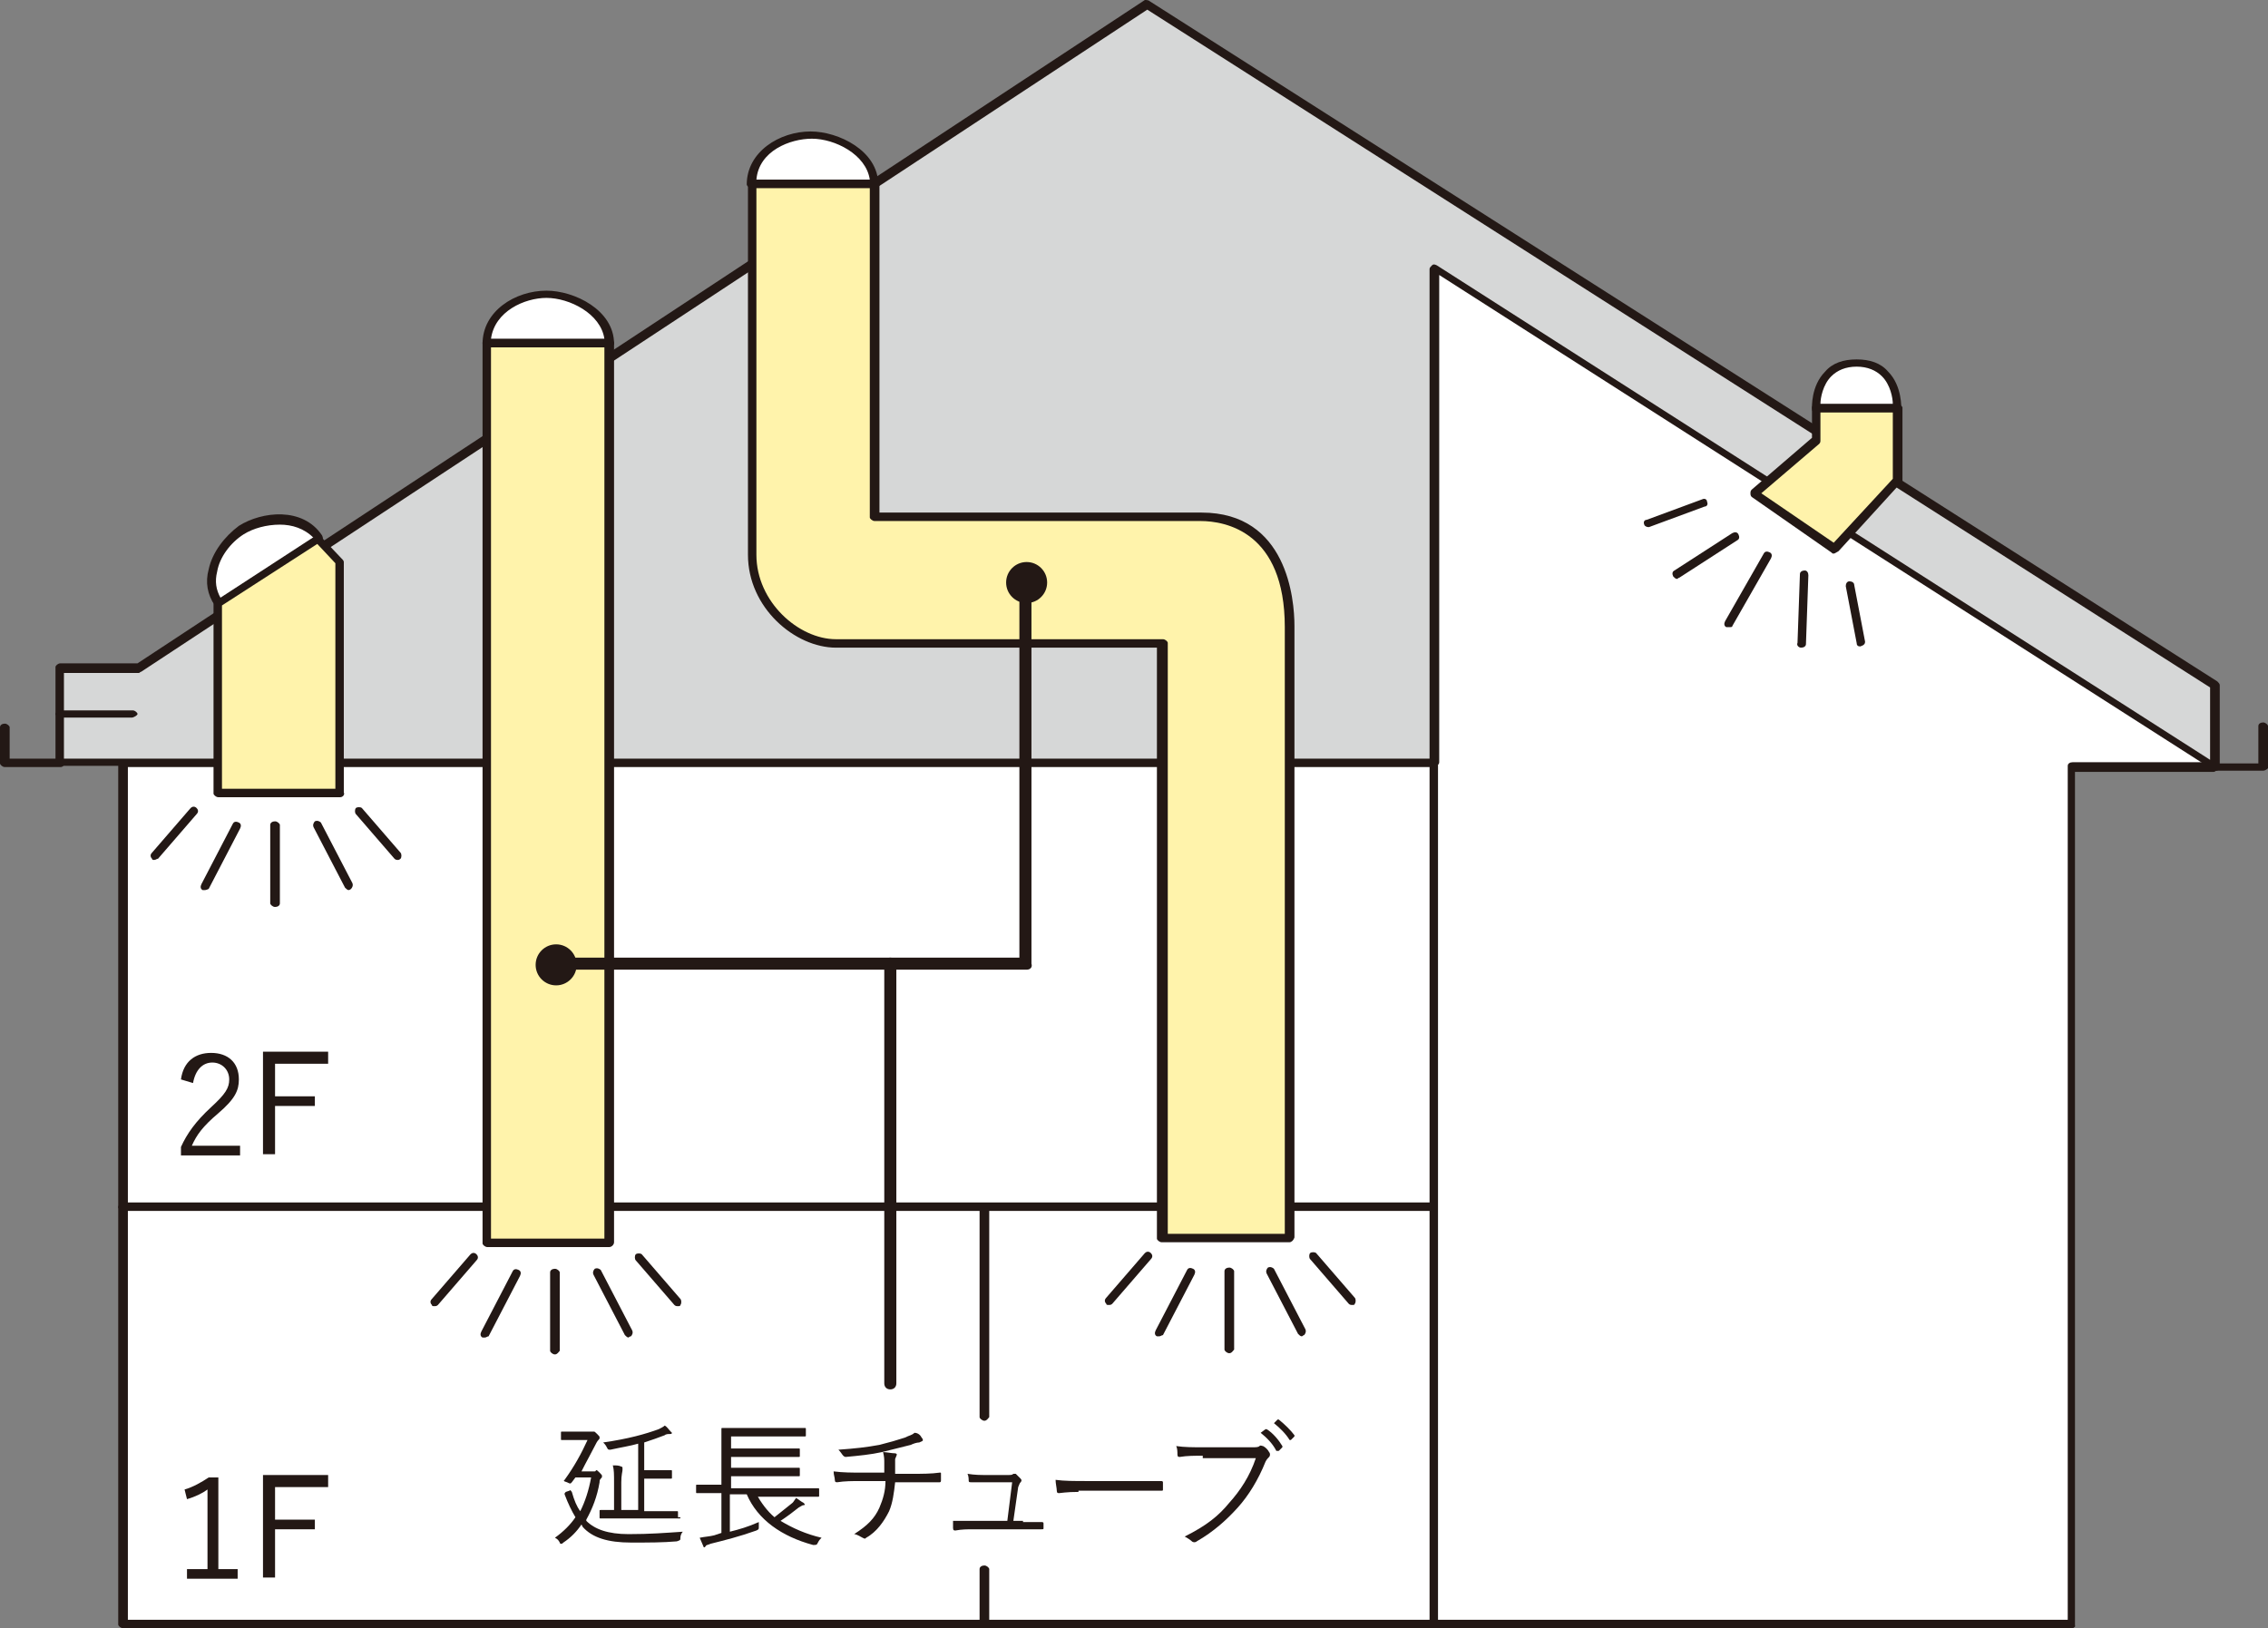 <?xml version="1.0" encoding="utf-8"?>
<!-- Generator: Adobe Illustrator 26.3.1, SVG Export Plug-In . SVG Version: 6.00 Build 0)  -->
<svg version="1.1" id="レイヤー_1" xmlns="http://www.w3.org/2000/svg" xmlns:xlink="http://www.w3.org/1999/xlink" x="0px"
	 y="0px" viewBox="0 0 188 135" style="enable-background:new 0 0 188 135;" xml:space="preserve">
<rect x="0" y="0" width="188" height="135" fill="#808080" stroke="none"/>
<style type="text/css">
	.st0{fill:#FFFFFF;}
	.st1{fill:#231815;}
	.st2{fill:#D6D7D7;}
	.st3{fill:#FFF3AB;}
</style>
<g>
	<g>
		<rect x="10.2" y="63.3" class="st0" width="108.7" height="36.8"/>
		<path class="st1" d="M118.9,100.4H10.2c-0.2,0-0.4-0.2-0.4-0.3V63.3c0-0.2,0.2-0.3,0.4-0.3h108.7c0.2,0,0.4,0.2,0.4,0.3v36.8
			C119.2,100.3,119.1,100.4,118.9,100.4z M10.6,99.7h108V63.6h-108V99.7z"/>
	</g>
	<g>
		<rect x="10.2" y="100.1" class="st0" width="108.7" height="34.6"/>
		<path class="st1" d="M118.9,135H10.2c-0.2,0-0.4-0.2-0.4-0.3v-34.6c0-0.2,0.2-0.3,0.4-0.3h108.7c0.2,0,0.4,0.2,0.4,0.3v34.6
			C119.2,134.8,119.1,135,118.9,135z M10.6,134.3h108v-33.9h-108V134.3z"/>
	</g>
	<g>
		<polygon class="st0" points="183.6,63.5 181.7,59.3 169.3,52.2 169.3,52.5 118.9,19.1 118.9,134.7 171.8,134.7 171.8,63.5 		"/>
		<path class="st1" d="M171.8,135h-52.9c-0.2,0-0.4-0.2-0.4-0.3V19.1c0-0.1,0.1-0.2,0.2-0.3c0.1-0.1,0.3-0.1,0.4,0l50,33.1
			c0,0,0,0,0,0c0.1-0.1,0.2-0.1,0.3,0l12.4,7.1c0.1,0,0.1,0.1,0.1,0.2l1.9,4.3c0,0.1,0,0.2,0,0.3c-0.1,0.1-0.2,0.2-0.3,0.2h-11.5
			v70.8C172.1,134.8,171.9,135,171.8,135z M119.2,134.3h52.2V63.5c0-0.2,0.2-0.3,0.4-0.3H183l-1.6-3.7l-11.9-6.8c0,0,0,0-0.1,0
			c-0.1,0.1-0.3,0.1-0.4,0l-49.8-33V134.3z"/>
	</g>
	<g>
		<path class="st0" d="M72.5,15.2H62.3c0-2.6,2.8-4.1,4.9-4.1C69.4,11.1,72.5,12.6,72.5,15.2z"/>
		<path class="st1" d="M72.5,15.6H62.3c-0.2,0-0.4-0.2-0.4-0.3c0-2.7,2.7-4.4,5.3-4.4c2.3,0,5.6,1.6,5.6,4.4
			C72.8,15.4,72.7,15.6,72.5,15.6z M62.7,14.9h9.4c-0.3-2.1-2.9-3.4-4.8-3.4C65.5,11.5,62.9,12.5,62.7,14.9z"/>
	</g>
	<g>
		<path class="st0" d="M50.5,28.4H40.4c0-2.6,2.8-4.1,4.9-4.1S50.5,25.9,50.5,28.4z"/>
		<path class="st1" d="M50.5,28.8H40.4c-0.2,0-0.4-0.2-0.4-0.3c0-2.7,2.7-4.4,5.3-4.4c2.3,0,5.6,1.6,5.6,4.4
			C50.9,28.6,50.7,28.8,50.5,28.8z M40.7,28.1h9.4c-0.3-2.1-2.9-3.4-4.8-3.4C43.5,24.7,41,25.8,40.7,28.1z"/>
	</g>
	<g>
		<path class="st0" d="M26.4,44.7l-8.3,5.4c-1.5-2.2,0.1-4.9,1.9-6.1S25,42.5,26.4,44.7z"/>
		<path class="st1" d="M18.1,50.4C18.1,50.4,18,50.4,18.1,50.4c-0.2,0-0.2-0.1-0.3-0.2c-0.6-0.9-0.8-1.9-0.5-3
			c0.3-1.4,1.3-2.7,2.5-3.6c1.9-1.2,5.3-1.6,6.9,0.8c0.1,0.2,0.1,0.4-0.1,0.5l-8.3,5.4C18.2,50.4,18.2,50.4,18.1,50.4z M23.2,43.5
			c-1.1,0-2.2,0.3-3,0.8c-1.1,0.7-2,1.9-2.2,3.1c-0.2,0.8-0.1,1.5,0.3,2.2l7.7-5C25.2,43.8,24.2,43.5,23.2,43.5z"/>
	</g>
	<path class="st1" d="M22.8,75.2c-0.2,0-0.4-0.2-0.4-0.3v-6.5c0-0.2,0.2-0.3,0.4-0.3c0.2,0,0.4,0.2,0.4,0.3v6.5
		C23.2,75.1,23,75.2,22.8,75.2z"/>
	<path class="st1" d="M17,73.8c-0.1,0-0.1,0-0.2,0c-0.2-0.1-0.2-0.3-0.1-0.5l2.6-5c0.1-0.2,0.3-0.2,0.5-0.1c0.2,0.1,0.2,0.3,0.1,0.5
		l-2.6,5C17.3,73.7,17.1,73.8,17,73.8z"/>
	<path class="st1" d="M12.8,71.3c-0.1,0-0.2,0-0.2-0.1c-0.1-0.1-0.2-0.3,0-0.5l3.2-3.7c0.1-0.1,0.3-0.2,0.5,0c0.1,0.1,0.2,0.3,0,0.5
		l-3.2,3.7C13,71.2,12.9,71.3,12.8,71.3z"/>
	<path class="st1" d="M28.9,73.8c-0.1,0-0.2-0.1-0.3-0.2l-2.6-5c-0.1-0.2,0-0.4,0.1-0.5c0.2-0.1,0.4,0,0.5,0.1l2.6,5
		c0.1,0.2,0,0.4-0.1,0.5C29,73.8,28.9,73.8,28.9,73.8z"/>
	<path class="st1" d="M33,71.3c-0.1,0-0.2,0-0.3-0.1l-3.2-3.7c-0.1-0.1-0.1-0.4,0-0.5c0.1-0.1,0.4-0.1,0.5,0l3.2,3.7
		c0.1,0.1,0.1,0.4,0,0.5C33.2,71.2,33.1,71.3,33,71.3z"/>
	<path class="st1" d="M46,112.3c-0.2,0-0.4-0.2-0.4-0.3v-6.5c0-0.2,0.2-0.3,0.4-0.3c0.2,0,0.4,0.2,0.4,0.3v6.5
		C46.3,112.1,46.2,112.3,46,112.3z"/>
	<path class="st1" d="M40.2,110.9c-0.1,0-0.1,0-0.2,0c-0.2-0.1-0.2-0.3-0.1-0.5l2.6-5c0.1-0.2,0.3-0.2,0.5-0.1
		c0.2,0.1,0.2,0.3,0.1,0.5l-2.6,5C40.4,110.8,40.3,110.9,40.2,110.9z"/>
	<path class="st1" d="M36,108.3c-0.1,0-0.2,0-0.2-0.1c-0.1-0.1-0.2-0.3,0-0.5l3.2-3.7c0.1-0.1,0.3-0.2,0.5,0c0.1,0.1,0.2,0.3,0,0.5
		l-3.2,3.7C36.2,108.3,36.1,108.3,36,108.3z"/>
	<path class="st1" d="M52.1,110.9c-0.1,0-0.2-0.1-0.3-0.2l-2.6-5c-0.1-0.2,0-0.4,0.1-0.5c0.2-0.1,0.4,0,0.5,0.1l2.6,5
		c0.1,0.2,0,0.4-0.1,0.5C52.2,110.8,52.1,110.9,52.1,110.9z"/>
	<path class="st1" d="M56.2,108.3c-0.1,0-0.2,0-0.3-0.1l-3.2-3.7c-0.1-0.1-0.1-0.4,0-0.5c0.1-0.1,0.4-0.1,0.5,0l3.2,3.7
		c0.1,0.1,0.1,0.4,0,0.5C56.4,108.3,56.3,108.3,56.2,108.3z"/>
	<path class="st1" d="M101.9,112.2c-0.2,0-0.4-0.2-0.4-0.3v-6.5c0-0.2,0.2-0.3,0.4-0.3s0.4,0.2,0.4,0.3v6.5
		C102.2,112,102.1,112.2,101.9,112.2z"/>
	<path class="st1" d="M96.1,110.8c-0.1,0-0.1,0-0.2,0c-0.2-0.1-0.2-0.3-0.1-0.5l2.6-5c0.1-0.2,0.3-0.2,0.5-0.1
		c0.2,0.1,0.2,0.3,0.1,0.5l-2.6,5C96.3,110.7,96.2,110.8,96.1,110.8z"/>
	<path class="st1" d="M91.9,108.2c-0.1,0-0.2,0-0.2-0.1c-0.1-0.1-0.2-0.3,0-0.5l3.2-3.7c0.1-0.1,0.3-0.2,0.5,0
		c0.1,0.1,0.2,0.3,0,0.5l-3.2,3.7C92.1,108.2,92,108.2,91.9,108.2z"/>
	<path class="st1" d="M107.9,110.8c-0.1,0-0.2-0.1-0.3-0.2l-2.6-5c-0.1-0.2,0-0.4,0.1-0.5c0.2-0.1,0.4,0,0.5,0.1l2.6,5
		c0.1,0.2,0,0.4-0.1,0.5C108,110.7,108,110.8,107.9,110.8z"/>
	<path class="st1" d="M112.1,108.2c-0.1,0-0.2,0-0.3-0.1l-3.2-3.7c-0.1-0.1-0.1-0.4,0-0.5c0.1-0.1,0.4-0.1,0.5,0l3.2,3.7
		c0.1,0.1,0.1,0.4,0,0.5C112.3,108.2,112.2,108.2,112.1,108.2z"/>
	<path class="st1" d="M73.8,115.2c-0.3,0-0.5-0.2-0.5-0.5V79.9c0-0.3,0.2-0.5,0.5-0.5s0.5,0.2,0.5,0.5v34.8
		C74.3,115,74.1,115.2,73.8,115.2z"/>
	<g>
		<path class="st0" d="M157.2,33.8h-6.7c0,0-0.2-3.8,3.4-3.8S157.2,33.8,157.2,33.8z"/>
		<path class="st1" d="M157.2,34.2h-6.7c-0.2,0-0.3-0.1-0.3-0.3c0-0.1-0.1-1.9,1.1-3.1c0.6-0.7,1.5-1,2.6-1c1.1,0,2,0.3,2.6,1
			c1.2,1.2,1.1,3.1,1.1,3.1C157.5,34,157.4,34.2,157.2,34.2z M150.9,33.5h6c0-0.5-0.2-1.6-0.9-2.3c-0.5-0.5-1.2-0.8-2.1-0.8
			s-1.6,0.3-2.1,0.8C151.1,31.9,150.9,33,150.9,33.5z"/>
	</g>
	<path class="st1" d="M143.3,52c-0.1,0-0.1,0-0.2,0c-0.2-0.1-0.2-0.3-0.1-0.5l3.2-5.6c0.1-0.2,0.3-0.2,0.5-0.1
		c0.2,0.1,0.2,0.3,0.1,0.5l-3.2,5.6C143.6,52,143.5,52,143.3,52z"/>
	<path class="st1" d="M139,48c-0.1,0-0.2-0.1-0.3-0.2c-0.1-0.2-0.1-0.4,0.1-0.5l4.8-3.1c0.2-0.1,0.4-0.1,0.5,0.1
		c0.1,0.2,0.1,0.4-0.1,0.5l-4.8,3.1C139.1,47.9,139.1,48,139,48z"/>
	<path class="st1" d="M136.6,43.7c-0.1,0-0.3-0.1-0.3-0.2c-0.1-0.2,0-0.4,0.2-0.4l4.6-1.7c0.2-0.1,0.4,0,0.4,0.2
		c0.1,0.2,0,0.4-0.2,0.4l-4.6,1.7C136.7,43.7,136.7,43.7,136.6,43.7z"/>
	<path class="st1" d="M149.3,53.7C149.3,53.7,149.3,53.7,149.3,53.7c-0.2,0-0.4-0.2-0.3-0.4l0.2-5.7c0-0.2,0.2-0.3,0.4-0.3
		c0.2,0,0.3,0.2,0.3,0.4l-0.2,5.7C149.7,53.6,149.5,53.7,149.3,53.7z"/>
	<path class="st1" d="M154.2,53.6c-0.2,0-0.3-0.1-0.3-0.3l-0.9-4.7c0-0.2,0.1-0.4,0.3-0.4c0.2,0,0.4,0.1,0.4,0.3l0.9,4.7
		C154.6,53.4,154.5,53.5,154.2,53.6C154.3,53.6,154.2,53.6,154.2,53.6z"/>
	<path class="st1" d="M5,63.6H0.4c-0.2,0-0.4-0.2-0.4-0.3v-3C0,60.1,0.2,60,0.4,60s0.4,0.2,0.4,0.3v2.6H5c0.2,0,0.4,0.2,0.4,0.3
		C5.3,63.5,5.2,63.6,5,63.6z"/>
	<g>
		<polygon class="st2" points="118.9,63.3 5,63.3 5,55.4 11.5,55.4 95.1,0.3 183.6,56.7 183.6,63.5 118.9,22.3 		"/>
		<path class="st1" d="M183.6,63.9c-0.1,0-0.1,0-0.2-0.1l-64.1-41v40.4c0,0.2-0.2,0.3-0.4,0.3H5c-0.2,0-0.4-0.2-0.4-0.3v-7.9
			C4.6,55.2,4.8,55,5,55h6.4l83.5-55C95,0,95.2,0,95.3,0.1l88.5,56.4c0.1,0.1,0.2,0.2,0.2,0.3v6.8c0,0.1-0.1,0.2-0.2,0.3
			C183.7,63.9,183.6,63.9,183.6,63.9z M5.3,62.9h113.2V22.3c0-0.1,0.1-0.2,0.2-0.3c0.1-0.1,0.2-0.1,0.4,0l64.1,41v-6L95.1,0.8
			L11.7,55.7c-0.1,0-0.1,0.1-0.2,0.1H5.3V62.9z"/>
	</g>
	<path class="st1" d="M81.6,117.8c-0.2,0-0.4-0.2-0.4-0.3v-17.3c0-0.2,0.2-0.3,0.4-0.3s0.4,0.2,0.4,0.3v17.3
		C81.9,117.6,81.8,117.8,81.6,117.8z"/>
	<path class="st1" d="M81.6,135c-0.2,0-0.4-0.2-0.4-0.3v-4.6c0-0.2,0.2-0.3,0.4-0.3s0.4,0.2,0.4,0.3v4.6
		C81.9,134.8,81.8,135,81.6,135z"/>
	<path class="st1" d="M187.6,63.9h-4.1c-0.2,0-0.4-0.2-0.4-0.3s0.2-0.3,0.4-0.3h3.7v-3.1c0-0.2,0.2-0.3,0.4-0.3s0.4,0.2,0.4,0.3v3.5
		C188,63.7,187.8,63.9,187.6,63.9z"/>
	<path class="st1" d="M10.9,59.5H5c-0.2,0-0.4-0.2-0.4-0.3s0.2-0.3,0.4-0.3h6c0.2,0,0.4,0.2,0.4,0.3S11.1,59.5,10.9,59.5z"/>
	<g>
		<path class="st1" d="M48.6,126.1c0.7,0.7,1.8,1.1,3.5,1.1c1.8,0,3-0.1,4.5-0.2c-0.1,0.1-0.2,0.3-0.2,0.5c0,0.2,0,0.2-0.3,0.3
			c-1.2,0.1-2.2,0.1-3.8,0.1c-1.9,0-3.2-0.4-4-1.3l-0.1-0.2c-0.4,0.6-0.9,1.1-1.5,1.5c-0.1,0.1-0.1,0.1-0.2,0.1c0,0-0.1,0-0.1-0.1
			c-0.1-0.2-0.2-0.3-0.4-0.4c0.7-0.5,1.3-1.1,1.7-1.7c-0.3-0.5-0.6-1.1-0.9-1.9c0-0.1,0-0.1,0.1-0.2l0.3-0.1c0.1-0.1,0.1,0,0.2,0.1
			c0.2,0.7,0.4,1.2,0.7,1.6c0.4-0.8,0.7-1.7,0.9-2.8h-1.3l-0.3,0.4c0,0-0.1,0.1-0.1,0.1c-0.1,0-0.1,0-0.3-0.1
			c-0.3-0.1-0.3-0.1-0.2-0.2c0.8-1.1,1.4-2.2,1.9-3.3h-1.1c-0.7,0-0.9,0-1,0c-0.1,0-0.1,0-0.1-0.1v-0.5c0-0.1,0-0.1,0.1-0.1
			c0.1,0,0.3,0,1,0h1.2c0.1,0,0.2,0,0.3,0c0,0,0.1,0,0.1,0c0.1,0,0.1,0,0.3,0.2c0.2,0.2,0.2,0.2,0.2,0.3c0,0.1,0,0.1-0.1,0.2
			c-0.1,0.1-0.2,0.3-0.3,0.5c-0.3,0.6-0.7,1.3-1.1,2.1h0.9c0.1,0,0.2,0,0.2,0c0.1,0,0.1-0.1,0.1-0.1c0.1,0,0.1,0,0.3,0.2
			c0.2,0.2,0.2,0.2,0.2,0.3c0,0.1,0,0.1-0.1,0.2c-0.1,0.1-0.1,0.2-0.1,0.3c-0.2,1.2-0.6,2.2-1.1,3.1L48.6,126.1z M56.4,125.8
			c0,0.1,0,0.1-0.1,0.1c-0.1,0-0.5,0-1.6,0h-3.3c-1.1,0-1.5,0-1.6,0c-0.1,0-0.1,0-0.1-0.1v-0.5c0-0.1,0-0.1,0.1-0.1
			c0.1,0,0.3,0,1.1,0v-2.2c0-0.8,0-1.1-0.1-1.5c0.3,0,0.5,0,0.7,0.1c0.1,0,0.1,0.1,0.1,0.1c0,0,0,0.1,0,0.2c0,0.1-0.1,0.4-0.1,1v2.3
			h1.4v-5.5c-0.7,0.2-1.4,0.3-2.3,0.5c-0.2,0-0.2,0-0.3-0.2c-0.1-0.2-0.2-0.3-0.3-0.4c2.1-0.3,3.5-0.7,4.6-1.1
			c0.2-0.1,0.4-0.2,0.5-0.3c0.2,0.1,0.3,0.3,0.5,0.5c0,0,0.1,0.1,0.1,0.1c0,0.1-0.1,0.1-0.2,0.1c-0.1,0-0.3,0-0.4,0.1
			c-0.5,0.2-1.1,0.4-1.7,0.6v2.3h1c0.9,0,1.1,0,1.2,0c0.1,0,0.1,0,0.1,0.1v0.5c0,0.1,0,0.1-0.1,0.1c-0.1,0-0.3,0-1.2,0h-1v2.7h1.1
			c1.1,0,1.5,0,1.6,0c0.1,0,0.1,0,0.1,0.1V125.8z"/>
		<path class="st1" d="M62.7,123.9c0.4,0.7,0.9,1.4,1.5,1.9c0.5-0.4,1-0.8,1.5-1.2c0.1-0.1,0.2-0.3,0.3-0.4c0.3,0.2,0.4,0.3,0.6,0.4
			c0.1,0.1,0.1,0.1,0.1,0.1c0,0.1,0,0.1-0.1,0.1c-0.1,0-0.2,0.1-0.4,0.2c-0.5,0.4-0.9,0.7-1.5,1.1c1,0.6,2.1,1.1,3.4,1.4
			c-0.1,0.1-0.2,0.2-0.3,0.4c-0.1,0.2-0.1,0.2-0.4,0.2c-2.6-0.7-4.6-2.1-5.5-4.2h-1.4v3.1c0.8-0.2,1.5-0.4,2.4-0.8
			c0,0.1,0,0.3,0,0.4c0,0.2,0,0.2-0.2,0.3c-1.4,0.5-2.6,0.8-3.8,1.1c-0.2,0.1-0.4,0.1-0.4,0.2c0,0-0.1,0.1-0.1,0.1
			c0,0-0.1,0-0.1-0.1c-0.1-0.2-0.2-0.5-0.3-0.7c0.5-0.1,0.8-0.1,1.2-0.2l0.6-0.2v-3.3h-0.5c-1.1,0-1.4,0-1.5,0c-0.1,0-0.1,0-0.1-0.1
			v-0.5c0-0.1,0-0.1,0.1-0.1c0.1,0,0.4,0,1.5,0h0.5v-3.3c0-0.9,0-1.2,0-1.3c0-0.1,0-0.1,0.1-0.1c0,0,0.5,0,1.6,0h3.6
			c1.2,0,1.5,0,1.6,0c0.1,0,0.1,0,0.1,0.1v0.5c0,0.1,0,0.1-0.1,0.1c-0.1,0-0.5,0-1.6,0h-4.5v1h4.1c1.1,0,1.5,0,1.5,0
			c0.1,0,0.1,0,0.1,0.1v0.5c0,0.1,0,0.1-0.1,0.1c-0.1,0-0.4,0-1.5,0h-4.1v0.9h4.1c1.1,0,1.5,0,1.5,0c0.1,0,0.1,0,0.1,0.1v0.5
			c0,0.1,0,0.1-0.1,0.1c-0.1,0-0.4,0-1.5,0h-4.1v1h5.7c1.1,0,1.4,0,1.5,0c0.1,0,0.1,0,0.1,0.1v0.5c0,0.1,0,0.1-0.1,0.1
			c-0.1,0-0.4,0-1.5,0H62.7z"/>
		<path class="st1" d="M73.3,122.3c0-0.3,0-0.7,0-1c0-0.3,0-0.5-0.1-0.9c0.3,0,0.7,0.1,1,0.1c0.1,0,0.2,0.1,0.1,0.2
			c0,0.1-0.1,0.2-0.1,0.3c0,0.1,0,0.3,0,0.5c0,0.3,0,0.5,0,0.7h1.5c0.7,0,1.5,0,2.2-0.1c0.1,0,0.1,0,0.1,0.1c0,0.2,0,0.4,0,0.5
			c0,0.1,0,0.2-0.1,0.2c-0.7,0-1.4,0-2.2,0h-1.5c-0.1,0.9-0.2,1.7-0.5,2.4c-0.4,0.8-1,1.7-1.9,2.2c-0.1,0.1-0.1,0.1-0.3,0
			c-0.2-0.1-0.5-0.3-0.7-0.3c1.1-0.7,1.7-1.3,2.1-2.2c0.3-0.7,0.5-1.4,0.5-2.2h-2.1c-0.6,0-1.3,0-1.9,0.1c-0.1,0-0.2,0-0.2-0.2
			c0-0.2-0.1-0.4-0.1-0.7c0.8,0.1,1.5,0.1,2.2,0.1H73.3z M76.4,119.2c0.1,0.1,0.1,0.2,0.1,0.2c0,0.1-0.1,0.1-0.3,0.2
			c-0.2,0-0.5,0.1-0.7,0.2c-0.8,0.2-1.6,0.4-2.4,0.6c-0.9,0.2-1.9,0.3-3,0.4c-0.1,0-0.2-0.1-0.2-0.1c-0.1-0.1-0.2-0.3-0.4-0.5
			c1.4-0.1,2.3-0.2,3.4-0.4c0.8-0.2,1.5-0.4,2.1-0.6c0.4-0.2,0.6-0.2,0.8-0.4C76.1,118.8,76.3,119,76.4,119.2z"/>
		<path class="st1" d="M84.8,126.2c0.5,0,1,0,1.5,0c0.1,0,0.2,0,0.2,0.1v0.4c0,0.1,0,0.1-0.2,0.1c-0.5,0-1,0-1.6,0h-4
			c-0.5,0-1,0-1.5,0.1c-0.1,0-0.2,0-0.2-0.2c0-0.1,0-0.4,0-0.6c0.6,0,1.1,0,1.7,0h2.8l0.4-3.2h-2c-0.4,0-1,0-1.4,0
			c-0.1,0-0.2,0-0.2-0.1c0-0.1,0-0.4-0.1-0.6c0.6,0.1,1.1,0.1,1.6,0.1h1.7c0.3,0,0.4,0,0.5-0.1c0.1,0,0.2,0,0.2,0
			c0.1,0.1,0.3,0.3,0.4,0.4c0.1,0.1,0.1,0.2,0,0.3c-0.1,0.1-0.1,0.2-0.2,0.4l-0.4,2.8H84.8z"/>
		<path class="st1" d="M89.4,123.7c-1,0-1.5,0.1-1.6,0.1c-0.1,0-0.2,0-0.2-0.2c0-0.2-0.1-0.6-0.1-0.9c0.7,0.1,1.6,0.1,2.6,0.1h3.6
			c0.8,0,1.7,0,2.5,0c0.1,0,0.2,0,0.2,0.1c0,0.2,0,0.4,0,0.6c0,0.1,0,0.1-0.2,0.1c-0.9,0-1.7,0-2.5,0H89.4z"/>
		<path class="st1" d="M99.7,120.7c-0.7,0-1.3,0-1.9,0.1c-0.1,0-0.2,0-0.2-0.2c0-0.2,0-0.5-0.1-0.7c0.7,0.1,1.4,0.1,2.2,0.1h4.1
			c0.3,0,0.5,0,0.6-0.1c0.1-0.1,0.2,0,0.3,0c0.2,0.1,0.4,0.3,0.5,0.5c0.1,0.1,0.1,0.3,0,0.4c-0.1,0.1-0.2,0.2-0.3,0.4
			c-0.6,1.5-1.4,2.8-2.3,3.8c-0.9,1-2,2-3.4,2.8c-0.1,0.1-0.3,0.1-0.4,0c-0.1-0.1-0.4-0.3-0.6-0.4c1.8-0.9,2.8-1.7,3.7-2.8
			c0.9-1,1.7-2.2,2.2-3.7H99.7z M104.9,118.5c0.1,0,0.1,0,0.1,0c0.5,0.3,1,0.9,1.3,1.4c0,0,0,0.1,0,0.1l-0.3,0.3c-0.1,0-0.1,0-0.2,0
			c-0.3-0.6-0.8-1.1-1.3-1.5L104.9,118.5z M105.9,117.7c0,0,0.1,0,0.1,0c0.5,0.4,1,0.9,1.3,1.3c0,0.1,0,0.1,0,0.1l-0.3,0.3
			c0,0-0.1,0-0.1,0c-0.3-0.5-0.8-1-1.3-1.4L105.9,117.7z"/>
	</g>
	<g>
		<path class="st1" d="M15,89.5c0.2-1.5,1.2-2.2,2.5-2.2c1.4,0,2.3,0.8,2.3,2.2c0,0.9-0.3,1.6-1.7,2.8c-1.3,1.1-1.8,1.8-2.2,2.7h4
			v0.8h-4.9v-0.7c0.5-1.1,1.2-2.1,2.5-3.3c1.2-1.1,1.5-1.6,1.5-2.3c0-0.8-0.6-1.4-1.4-1.4c-0.8,0-1.4,0.6-1.6,1.7L15,89.5z"/>
		<path class="st1" d="M27.2,88.2h-4.4v2.7h3.3v0.8h-3.3v4h-1v-8.5h5.4V88.2z"/>
	</g>
	<g>
		<path class="st1" d="M18.1,130.1h1.6v0.8h-4.2v-0.8h1.7v-6.6c-0.4,0.3-1,0.6-1.7,0.8l-0.2-0.8c0.7-0.2,1.4-0.6,2-1h0.8V130.1z"/>
		<path class="st1" d="M27.2,123.3h-4.4v2.7h3.3v0.8h-3.3v4h-1v-8.5h5.4V123.3z"/>
	</g>
	<g>
		<path class="st3" d="M96.3,102.7V53.3c0,0-23.9,0-27.1,0c-3.2,0-6.9-3.1-6.9-7.4V15.2h10.1v27.7h27c3.4,0,7.3,2,7.3,9.1v50.7H96.3
			z"/>
		<path class="st1" d="M106.9,103H96.3c-0.2,0-0.4-0.2-0.4-0.3v-49H69.3c-3.4,0-7.3-3.3-7.3-7.7V15.2c0-0.2,0.2-0.3,0.4-0.3h10.1
			c0.2,0,0.4,0.2,0.4,0.3v27.3h26.7c7.1,0,7.7,7.2,7.7,9.4v50.7C107.2,102.9,107,103,106.9,103z M96.7,102.3h9.8V52
			c0-7.9-4.9-8.8-7-8.8h-27c-0.2,0-0.4-0.2-0.4-0.3V15.6h-9.4V46c0,3.9,3.5,7,6.6,7h27.1c0.2,0,0.4,0.2,0.4,0.3V102.3z"/>
	</g>
	<g>
		<rect x="40.4" y="28.4" class="st3" width="10.1" height="74.6"/>
		<path class="st1" d="M50.5,103.4H40.4c-0.2,0-0.4-0.2-0.4-0.3V28.4c0-0.2,0.2-0.3,0.4-0.3h10.1c0.2,0,0.4,0.2,0.4,0.3v74.6
			C50.9,103.2,50.7,103.4,50.5,103.4z M40.7,102.7h9.4V28.8h-9.4V102.7z"/>
	</g>
	<g>
		<polygon class="st3" points="18.1,50.1 18.1,65.7 28.2,65.7 28.2,46.6 26.4,44.7 		"/>
		<path class="st1" d="M28.2,66.1H18.1c-0.2,0-0.4-0.2-0.4-0.3V50.1c0-0.1,0.1-0.2,0.2-0.3l8.3-5.4c0.1-0.1,0.3-0.1,0.4,0.1l1.8,1.9
			c0.1,0.1,0.1,0.2,0.1,0.2v19.1C28.6,65.9,28.4,66.1,28.2,66.1z M18.4,65.4h9.4V46.7l-1.5-1.6l-7.9,5.1V65.4z"/>
	</g>
	<path class="st1" d="M85.1,80.4H46.4c-0.3,0-0.5-0.2-0.5-0.5s0.2-0.5,0.5-0.5h38.1V48.3c0-0.3,0.2-0.5,0.5-0.5s0.5,0.2,0.5,0.5
		v31.6C85.6,80.2,85.4,80.4,85.1,80.4z"/>
	<g>
		<polygon class="st3" points="150.5,33.8 150.5,36.5 145.4,40.9 152,45.5 157.2,39.8 157.2,33.8 		"/>
		<path class="st1" d="M152,45.9c-0.1,0-0.1,0-0.2-0.1l-6.6-4.6c-0.1-0.1-0.1-0.2-0.1-0.3c0-0.1,0-0.2,0.1-0.3l5-4.3v-2.5
			c0-0.2,0.2-0.3,0.4-0.3h6.7c0.2,0,0.4,0.2,0.4,0.3v6c0,0.1,0,0.2-0.1,0.2l-5.2,5.7C152.2,45.8,152.1,45.9,152,45.9z M146,40.9
			l6,4.1l4.9-5.3v-5.5h-6v2.3c0,0.1,0,0.2-0.1,0.3L146,40.9z M150.5,36.5L150.5,36.5L150.5,36.5z"/>
	</g>
	<ellipse class="st1" cx="85.1" cy="48.3" rx="1.7" ry="1.7"/>
	<ellipse class="st1" cx="46.1" cy="80" rx="1.7" ry="1.7"/>
</g>
</svg>
